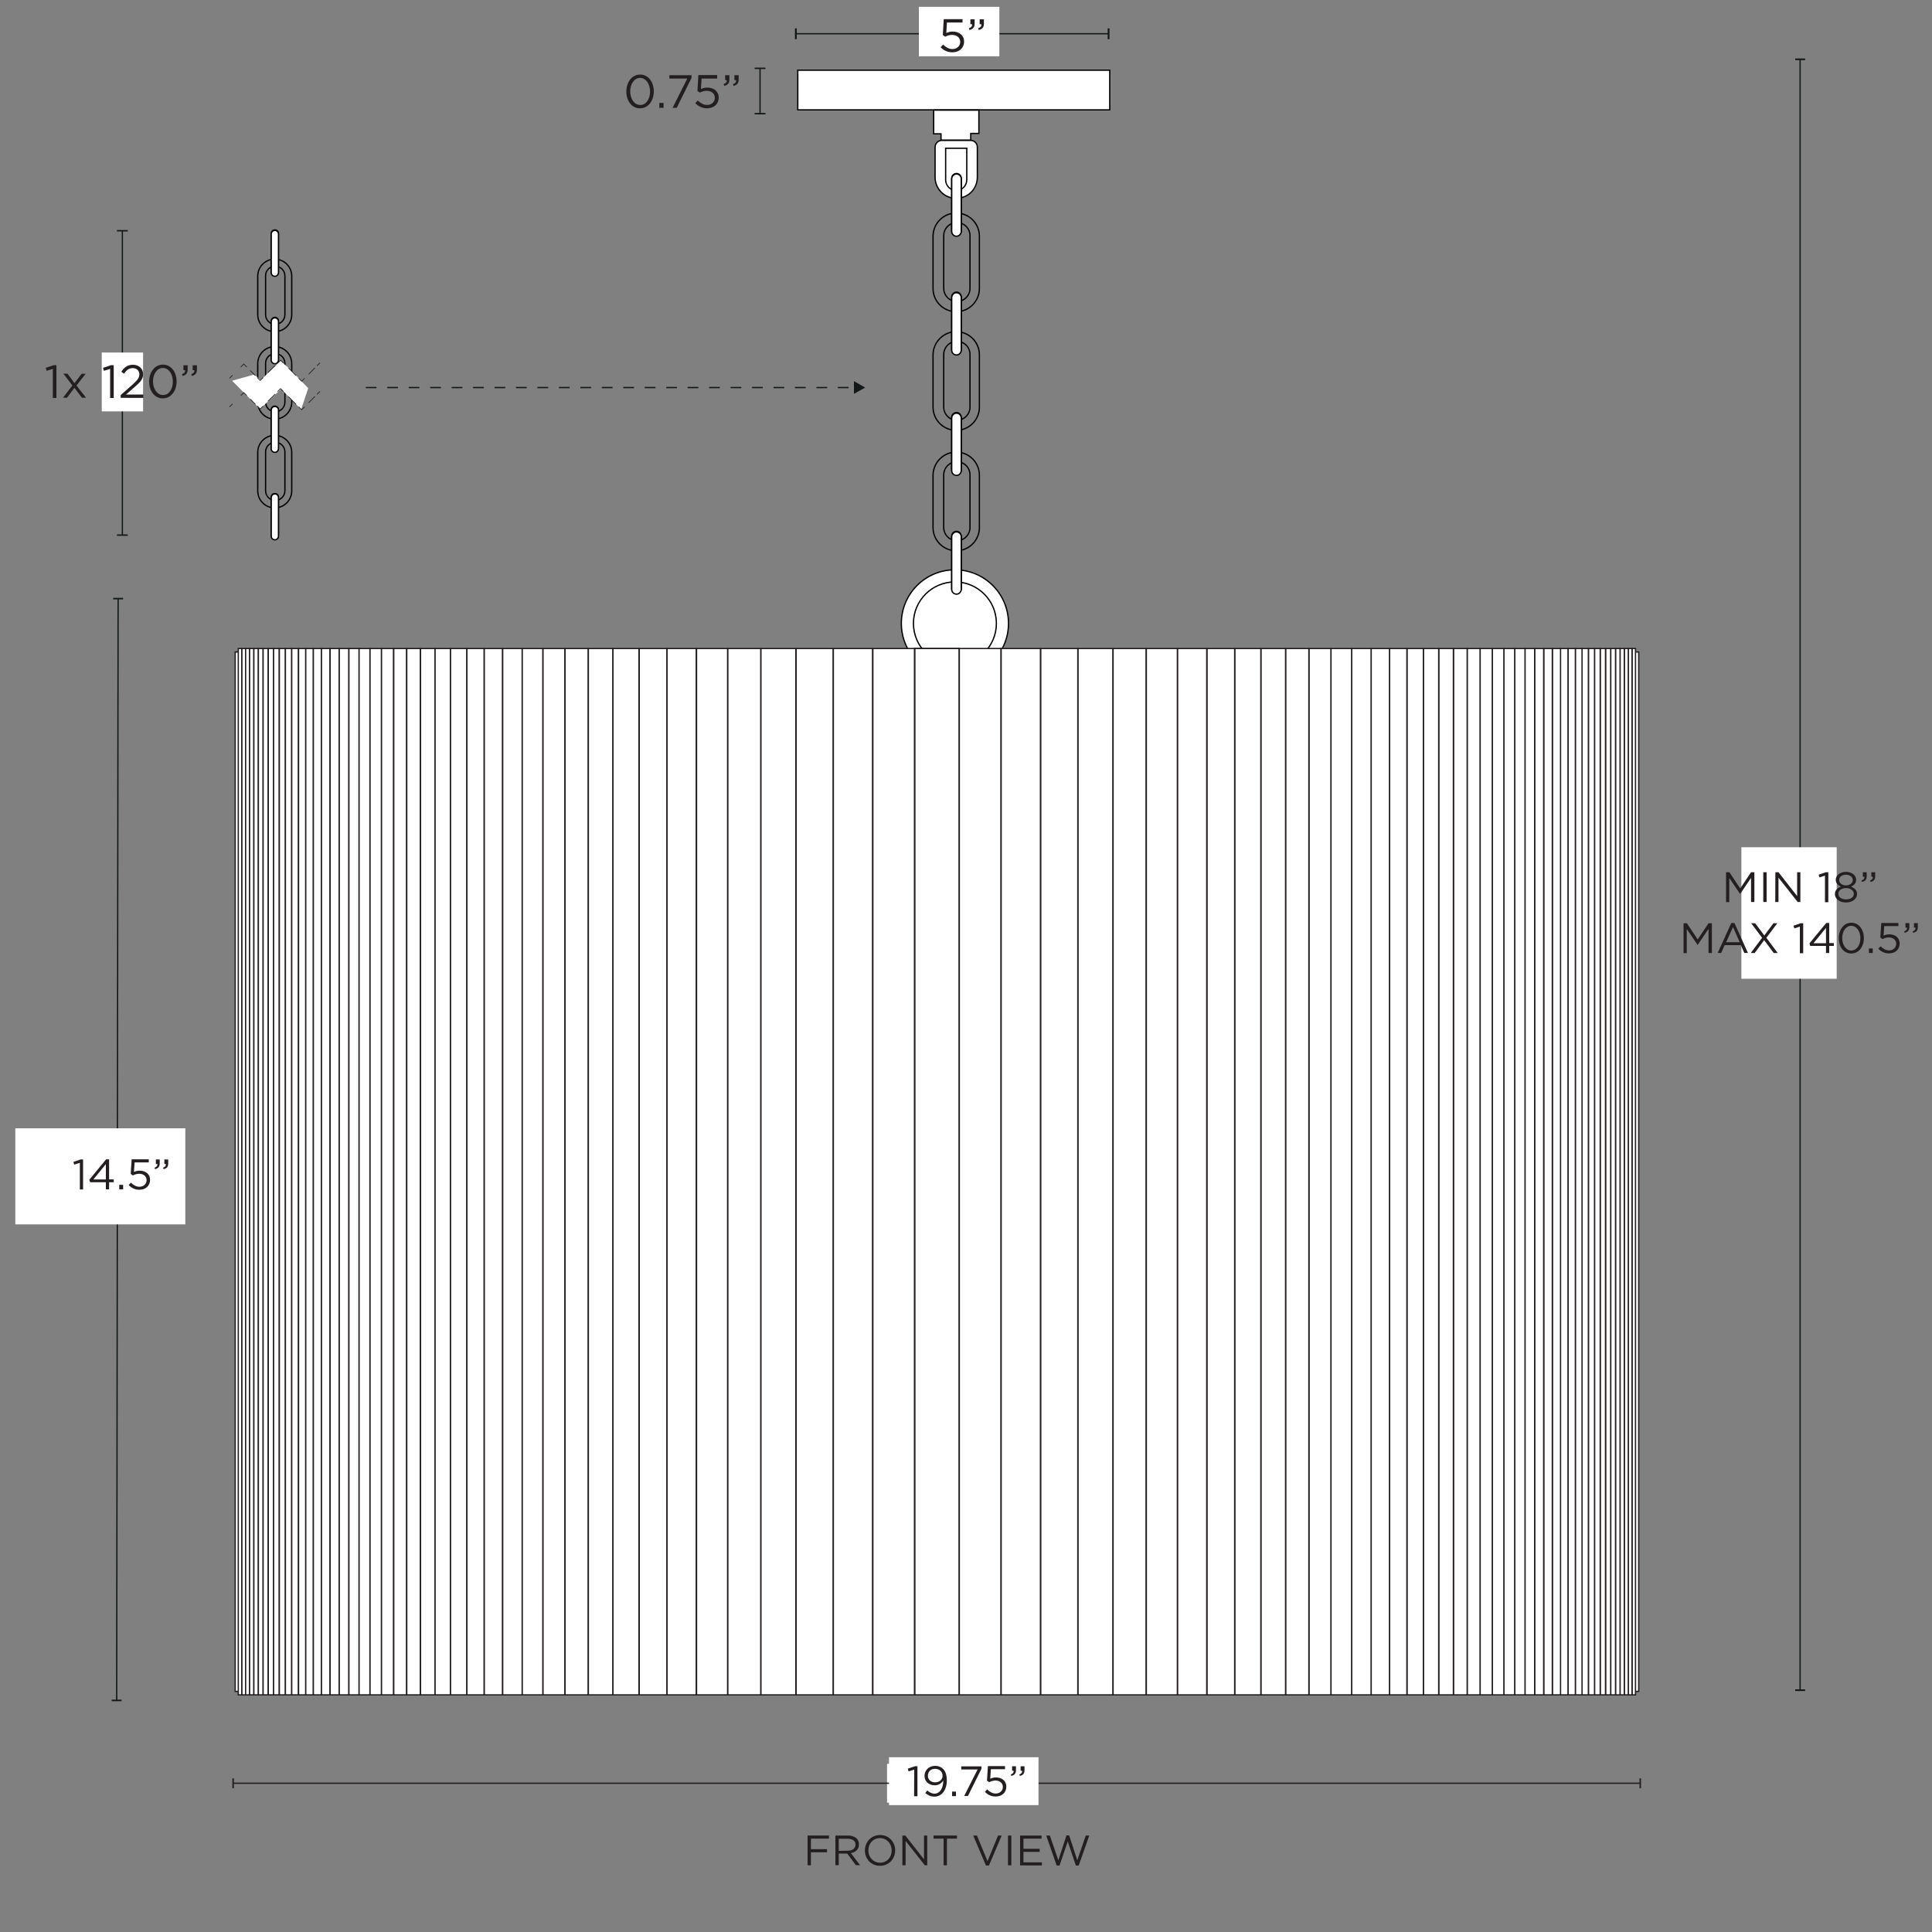 <svg xml:space="preserve" style="enable-background:new 0 0 1500 1500;" viewBox="0 0 1500 1500" height="1500px" width="1500px" y="0px" x="0px" xmlns:xlink="http://www.w3.org/1999/xlink" xmlns="http://www.w3.org/2000/svg" id="Capa_1" version="1.1">
<rect x="0" y="0" width="1500" height="1500" fill="#808080" stroke="none"/>
<style type="text/css">
	.st0{fill:#FFFFFF;stroke:#000000;stroke-miterlimit:10;}
	.st1{fill:none;stroke:#000000;stroke-miterlimit:10;}
	.st2{fill:none;stroke:#131718;stroke-miterlimit:10;}
	.st3{fill:#131718;}
	.st4{fill:#FFFFFF;}
	.st5{fill:none;stroke:#131718;stroke-miterlimit:10;stroke-dasharray:8.33,8.33;}
	.st6{fill:#231F20;}
	.st7{fill:none;stroke:#131718;stroke-width:0.5;stroke-miterlimit:10;}
	.st8{fill:none;stroke:#131718;stroke-width:0.5;stroke-miterlimit:10;stroke-dasharray:7,7;}
	.st9{fill:none;stroke:#131718;stroke-width:0.5;stroke-miterlimit:10;stroke-dasharray:9.66,9.66;}
	.st10{fill:none;stroke:#131718;stroke-width:0.5;stroke-miterlimit:10;stroke-dasharray:10.19,10.19;}
	.st11{fill:none;stroke:#131718;stroke-width:0.5;stroke-miterlimit:10;stroke-dasharray:8.33,8.33;}
	.st12{fill:#FFFFFF;stroke:#231F20;stroke-miterlimit:10;}
	.st13{fill:none;stroke:#231F20;stroke-miterlimit:10;}
	.st14{fill:none;}
</style>
<g>
	<circle r="41.6" cy="484" cx="741.4" class="st0"></circle>
	<circle r="32.2" cy="484" cx="741.4" class="st0"></circle>
</g>
<g>
	<rect height="30.8" width="242.2" class="st0" y="54.5" x="619.4"></rect>
	<g>
		<polygon points="724.9,85.5 760,85.5 760,103.6 753.7,103.6 753.7,108.8 730.6,108.8 730.6,103.9 724.9,103.9" class="st0"></polygon>
		<path d="M731.2,109h22.4c2.9,0,5.2,2.3,5.2,5.2v23.4c0,9.1-7.3,16.4-16.4,16.4l0,0c-9.1,0-16.4-7.3-16.4-16.4v-23.4
			C726,111.4,728.4,109,731.2,109L731.2,109z" class="st0"></path>
		<path d="M734.2,115.1h16.4v24.6c0,4.5-3.7,8.2-8.2,8.2l0,0c-4.5,0-8.2-3.7-8.2-8.2L734.2,115.1L734.2,115.1
			L734.2,115.1z" class="st0"></path>
	</g>
	<g>
		<path d="M742.4,165.4L742.4,165.4c9.9,0,18,8,18,18v40.6c0,9.9-8,18-18,18h0c-9.9,0-18-8-18-18v-40.6
			C724.5,173.4,732.5,165.4,742.4,165.4z" class="st1"></path>
		<path d="M742.9,172.8L742.9,172.8c5.7,0,10.2,4.6,10.2,10.2v40.9c0,5.6-4.6,10.2-10.2,10.2h0
			c-5.6,0-10.2-4.6-10.2-10.2V183C732.7,177.4,737.3,172.8,742.9,172.8z" class="st1"></path>
		<path d="M742.6,183L742.6,183c-2.1,0-3.7-1.7-3.7-3.8v-40.7c0-2.1,1.7-3.8,3.7-3.8l0,0c2.1,0,3.7,1.7,3.7,3.8v40.7
			C746.3,181.3,744.6,183,742.6,183z" class="st0"></path>
		<path d="M742.6,183.4L742.6,183.4c-2.1,0-3.7-1.7-3.7-3.8v-40.7c0-2.1,1.7-3.8,3.7-3.8l0,0c2.1,0,3.7,1.7,3.7,3.8
			v40.7C746.3,181.7,744.6,183.4,742.6,183.4z" class="st0"></path>
		<path d="M742.4,257.5L742.4,257.5c9.9,0,18,8,18,18v40.6c0,9.9-8,18-18,18h0c-9.9,0-18-8-18-18v-40.6
			C724.5,265.6,732.5,257.5,742.4,257.5z" class="st1"></path>
		<path d="M742.9,265L742.9,265c5.7,0,10.2,4.6,10.2,10.2v40.9c0,5.6-4.6,10.2-10.2,10.2h0c-5.6,0-10.2-4.6-10.2-10.2
			v-40.9C732.7,269.6,737.3,265,742.9,265z" class="st1"></path>
		<path d="M742.6,275.1L742.6,275.1c-2.1,0-3.7-1.7-3.7-3.8v-40.7c0-2.1,1.7-3.8,3.7-3.8l0,0c2.1,0,3.7,1.7,3.7,3.8
			v40.7C746.3,273.5,744.6,275.1,742.6,275.1z" class="st0"></path>
		<path d="M742.6,275.6L742.6,275.6c-2.1,0-3.7-1.7-3.7-3.8v-40.7c0-2.1,1.7-3.8,3.7-3.8l0,0c2.1,0,3.7,1.7,3.7,3.8
			v40.7C746.3,273.9,744.6,275.6,742.6,275.6z" class="st0"></path>
		<path d="M742.4,351L742.4,351c9.9,0,18,8,18,18v40.6c0,9.9-8,18-18,18h0c-9.9,0-18-8-18-18V369
			C724.5,359.1,732.5,351,742.4,351z" class="st1"></path>
		<path d="M742.9,358.5L742.9,358.5c5.7,0,10.2,4.6,10.2,10.2v40.9c0,5.6-4.6,10.2-10.2,10.2h0
			c-5.6,0-10.2-4.6-10.2-10.2v-40.9C732.7,363.1,737.3,358.5,742.9,358.5z" class="st1"></path>
		<path d="M742.6,368.6L742.6,368.6c-2.1,0-3.7-1.7-3.7-3.8v-40.7c0-2.1,1.7-3.8,3.7-3.8l0,0c2.1,0,3.7,1.7,3.7,3.8
			v40.7C746.3,367,744.6,368.6,742.6,368.6z" class="st0"></path>
		<path d="M742.6,369.1L742.6,369.1c-2.1,0-3.7-1.7-3.7-3.8v-40.7c0-2.1,1.7-3.8,3.7-3.8l0,0c2.1,0,3.7,1.7,3.7,3.8
			v40.7C746.3,367.4,744.6,369.1,742.6,369.1z" class="st0"></path>
		<path d="M742.6,460.8L742.6,460.8c-2.1,0-3.7-1.7-3.7-3.8v-40.7c0-2.1,1.7-3.8,3.7-3.8l0,0c2.1,0,3.7,1.7,3.7,3.8
			v40.7C746.3,459.1,744.6,460.8,742.6,460.8z" class="st0"></path>
		<path d="M742.6,461.3L742.6,461.3c-2.1,0-3.7-1.7-3.7-3.8v-40.7c0-2.1,1.7-3.8,3.7-3.8l0,0c2.1,0,3.7,1.7,3.7,3.8
			v40.7C746.3,459.6,744.6,461.3,742.6,461.3z" class="st0"></path>
	</g>
</g>
<g>
	<line y2="415.5" x2="95" y1="179.1" x1="95" class="st2"></line>
	<rect height="1.1" width="8.4" class="st3" y="178.6" x="90.8"></rect>
	<rect height="1.1" width="8.4" class="st3" y="414.9" x="90.8"></rect>
</g>
<rect height="45.7" width="32.1" class="st4" y="273.7" x="79"></rect>
<g>
	<g>
		<line y2="300.9" x2="664.5" y1="300.9" x1="284" class="st5"></line>
		<g>
			<polygon points="663,305.8 671.7,300.9 663,295.9" class="st3"></polygon>
		</g>
	</g>
</g>
<g>
	<path d="M41,286.4l-4.8,1.5l-0.7-2.3l6.2-2.1h2.1v25.5H41V286.4L41,286.4z" class="st6"></path>
	<path d="M57.8,297.5l5.6-7.3h3.1l-7.1,9.1l7.4,9.5h-3.2l-5.8-7.7l-5.8,7.7h-3.1l7.3-9.5l-7-9.2h3.2L57.8,297.5
		L57.8,297.5z" class="st6"></path>
	<path d="M85.5,286.4l-4.8,1.5l-0.7-2.3l6.2-2.1h2.1v25.5h-2.8L85.5,286.4L85.5,286.4z" class="st6"></path>
	<path d="M93.7,306.7l9.2-8.1c3.9-3.5,5.3-5.4,5.3-8c0-3-2.3-4.8-5.1-4.8c-2.9,0-4.8,1.5-6.8,4.3l-2.1-1.5
		c2.3-3.4,4.7-5.4,9.1-5.4c4.5,0,7.8,3,7.8,7.2v0.1c0,3.7-1.9,6-6.4,9.8l-6.8,6h13.4v2.6H93.7L93.7,306.7L93.7,306.7z" class="st6"></path>
	<path d="M115.8,296.3L115.8,296.3c0-7.2,4.2-13.2,10.7-13.2c6.5,0,10.6,5.9,10.6,13v0.1c0,7.1-4.2,13.1-10.7,13.1
		S115.8,303.4,115.8,296.3z M134.2,296.3L134.2,296.3c0-5.6-3-10.6-7.7-10.6s-7.7,4.8-7.7,10.4v0.1c0,5.5,3,10.5,7.8,10.5
		C131.3,306.7,134.3,301.8,134.2,296.3L134.2,296.3z" class="st6"></path>
	<path d="M141.3,290.5c1.8-0.6,2.6-1.6,2.4-3.1h-1.3v-3.8h3.3v3.3c0,2.9-1.3,4.3-4,5L141.3,290.5L141.3,290.5z
		 M148.5,290.5c1.8-0.6,2.6-1.6,2.4-3.1h-1.3v-3.8h3.3v3.3c0,2.9-1.2,4.3-4,5L148.5,290.5L148.5,290.5z" class="st6"></path>
</g>
<g>
	<line y2="88.3" x2="590.1" y1="53.1" x1="590.1" class="st2"></line>
	<rect height="1.1" width="8.4" class="st3" y="52.5" x="585.9"></rect>
	<rect height="1.1" width="8.4" class="st3" y="87.7" x="585.9"></rect>
</g>
<g>
	<path d="M486.3,71.1L486.3,71.1c0-7.2,4.2-13.2,10.7-13.2c6.5,0,10.6,5.9,10.6,13V71c0,7.1-4.2,13.1-10.7,13.1
		C490.4,84.1,486.3,78.2,486.3,71.1z M504.7,71.1L504.7,71.1c0-5.6-3-10.6-7.7-10.6c-4.7,0-7.7,4.8-7.7,10.4V71
		c0,5.5,3,10.5,7.8,10.5S504.7,76.6,504.7,71.1L504.7,71.1z" class="st6"></path>
	<path d="M511.9,79.9h3.3v3.8h-3.3V79.9z" class="st6"></path>
	<path d="M533.6,61h-13.9v-2.6h17.2v2.1l-11.5,23.2h-3.2L533.6,61L533.6,61z" class="st6"></path>
	<path d="M539.8,80.1l1.9-2.1c2.2,2.1,4.6,3.5,7.2,3.5c3.6,0,6.1-2.4,6.1-5.6v-0.1c0-3.1-2.6-5.3-6.3-5.3
		c-2.1,0-3.8,0.6-5.3,1.4l-1.9-1.3l0.7-12.3h14.6V61h-12.1l-0.5,8.1c1.5-0.6,2.9-1.1,5-1.1c4.9,0,8.8,2.9,8.8,7.7v0.1
		c0,5-3.8,8.3-9,8.3C545.2,84.1,542.1,82.4,539.8,80.1L539.8,80.1z" class="st6"></path>
	<path d="M561.8,65.3c1.8-0.6,2.6-1.6,2.4-3.1H563v-3.8h3.3v3.3c0,2.9-1.3,4.3-4,5L561.8,65.3z M569.1,65.3
		c1.8-0.6,2.6-1.6,2.4-3.1h-1.3v-3.8h3.3v3.3c0,2.9-1.2,4.3-4,5L569.1,65.3L569.1,65.3z" class="st6"></path>
</g>
<g>
	<line y2="26.2" x2="617.9" y1="26.2" x1="860.7" class="st2"></line>
	<rect height="8.4" width="1.4" class="st3" y="22" x="860"></rect>
	<rect height="8.4" width="1.4" class="st3" y="22" x="617.2"></rect>
</g>
<rect height="38.4" width="62.5" class="st4" y="5.3" x="713.4"></rect>
<g>
	<path d="M730.3,36.7l1.9-2.1c2.2,2.1,4.6,3.5,7.2,3.5c3.6,0,6.1-2.4,6.1-5.6v-0.1c0-3.1-2.6-5.3-6.3-5.3
		c-2.1,0-3.8,0.6-5.3,1.4l-1.9-1.3l0.7-12.3h14.6v2.6h-12.1l-0.5,8.1c1.5-0.6,2.9-1.1,5-1.1c4.9,0,8.8,2.9,8.8,7.7v0.1
		c0,5-3.8,8.3-9,8.3C735.7,40.7,732.5,39,730.3,36.7L730.3,36.7z" class="st6"></path>
	<path d="M752.3,21.9c1.8-0.6,2.6-1.6,2.4-3.1h-1.3V15h3.3v3.3c0,2.9-1.3,4.3-4,5L752.3,21.9L752.3,21.9z M759.5,21.9
		c1.8-0.6,2.6-1.6,2.4-3.1h-1.3V15h3.3v3.3c0,2.9-1.2,4.3-4,5L759.5,21.9L759.5,21.9z" class="st6"></path>
</g>
<g>
	<path d="M213.3,201.2L213.3,201.2c7.3,0,13.2,5.9,13.2,13.2v29.9c0,7.3-5.9,13.2-13.2,13.2h0
		c-7.3,0-13.2-5.9-13.2-13.2v-29.9C200.1,207.1,206,201.2,213.3,201.2z" class="st1"></path>
	<path d="M213.7,206.7L213.7,206.7c4.2,0,7.5,3.4,7.5,7.5v30.1c0,4.2-3.4,7.5-7.5,7.5h0c-4.2,0-7.5-3.4-7.5-7.5v-30.1
		C206.1,210,209.5,206.7,213.7,206.7z" class="st1"></path>
	<path d="M213.4,214.1L213.4,214.1c-1.5,0-2.8-1.2-2.8-2.8v-30c0-1.5,1.2-2.8,2.8-2.8l0,0c1.5,0,2.8,1.2,2.8,2.8v30
		C216.1,212.9,214.9,214.1,213.4,214.1z" class="st0"></path>
	<path d="M213.4,214.5L213.4,214.5c-1.5,0-2.8-1.2-2.8-2.8v-30c0-1.5,1.2-2.8,2.8-2.8l0,0c1.5,0,2.8,1.2,2.8,2.8v30
		C216.1,213.2,214.9,214.5,213.4,214.5z" class="st0"></path>
	<path d="M213.3,269.1L213.3,269.1c7.3,0,13.2,5.9,13.2,13.2v29.9c0,7.3-5.9,13.2-13.2,13.2h0
		c-7.3,0-13.2-5.9-13.2-13.2v-29.9C200.1,275,206,269.1,213.3,269.1z" class="st1"></path>
	<path d="M213.7,274.6L213.7,274.6c4.2,0,7.5,3.4,7.5,7.5v30.1c0,4.2-3.4,7.5-7.5,7.5h0c-4.2,0-7.5-3.4-7.5-7.5v-30.1
		C206.1,278,209.5,274.6,213.7,274.6z" class="st1"></path>
	<path d="M213.4,282L213.4,282c-1.5,0-2.8-1.2-2.8-2.8v-30c0-1.5,1.2-2.8,2.8-2.8l0,0c1.5,0,2.8,1.2,2.8,2.8v30
		C216.1,280.8,214.9,282,213.4,282z" class="st0"></path>
	<path d="M213.4,282.4L213.4,282.4c-1.5,0-2.8-1.2-2.8-2.8v-30c0-1.5,1.2-2.8,2.8-2.8l0,0c1.5,0,2.8,1.2,2.8,2.8v30
		C216.1,281.1,214.9,282.4,213.4,282.4z" class="st0"></path>
	<path d="M213.3,338L213.3,338c7.3,0,13.2,5.9,13.2,13.2v29.9c0,7.3-5.9,13.2-13.2,13.2h0c-7.3,0-13.2-5.9-13.2-13.2
		v-29.9C200.1,343.9,206,338,213.3,338z" class="st1"></path>
	<path d="M213.7,343.4L213.7,343.4c4.2,0,7.5,3.4,7.5,7.5v30.1c0,4.2-3.4,7.5-7.5,7.5h0c-4.2,0-7.5-3.4-7.5-7.5V351
		C206.1,346.8,209.5,343.4,213.7,343.4z" class="st1"></path>
	<path d="M213.4,350.9L213.4,350.9c-1.5,0-2.8-1.2-2.8-2.8v-30c0-1.5,1.2-2.8,2.8-2.8l0,0c1.5,0,2.8,1.2,2.8,2.8v30
		C216.1,349.7,214.9,350.9,213.4,350.9z" class="st0"></path>
	<path d="M213.4,351.2L213.4,351.2c-1.5,0-2.8-1.2-2.8-2.8v-30c0-1.5,1.2-2.8,2.8-2.8l0,0c1.5,0,2.8,1.2,2.8,2.8v30
		C216.1,350,214.9,351.2,213.4,351.2z" class="st0"></path>
	<path d="M213.4,418.8L213.4,418.8c-1.5,0-2.8-1.2-2.8-2.8v-30c0-1.5,1.2-2.8,2.8-2.8l0,0c1.5,0,2.8,1.2,2.8,2.8v30
		C216.1,417.6,214.9,418.8,213.4,418.8z" class="st0"></path>
	<path d="M213.4,419.1L213.4,419.1c-1.5,0-2.8-1.2-2.8-2.8v-30c0-1.5,1.2-2.8,2.8-2.8l0,0c1.5,0,2.8,1.2,2.8,2.8v30
		C216.1,417.9,214.9,419.1,213.4,419.1z" class="st0"></path>
</g>
<g>
	<path d="M225,286.6l14.3,14.8l-5.5,16.5L218.3,302l-16.4,15.5l-21.7-21.9l17.1-4.8c0,0,5.4,4.4,5.2,4.4
		c-0.2,0,15.4-15,15.4-15L225,286.6L225,286.6L225,286.6z" class="st4"></path>
	<g>
		<line y2="313.6" x2="180.5" y1="315.9" x1="178.2" class="st7"></line>
		<polyline points="187,307.1 189.3,304.8 191.6,307.1" class="st7"></polyline>
		<line y2="313.9" x2="198.3" y1="309.8" x1="194.3" class="st8"></line>
		<polyline points="199.7,315.2 202,317.5 204.3,315.2" class="st7"></polyline>
		<line y2="305.9" x2="213.6" y1="311.5" x1="208" class="st9"></line>
		<polyline points="215.5,304 217.8,301.7 220.1,304" class="st7"></polyline>
		<line y2="313.9" x2="229.9" y1="308" x1="224" class="st10"></line>
		<polyline points="231.9,315.8 234.2,318.1 236.5,315.8" class="st7"></polyline>
		<line y2="307.8" x2="244.5" y1="312.6" x1="239.7" class="st11"></line>
		<line y2="303.9" x2="248.4" y1="306.2" x1="246.1" class="st7"></line>
	</g>
	<g>
		<line y2="291.4" x2="180.5" y1="293.7" x1="178.2" class="st7"></line>
		<polyline points="187,285 189.3,282.6 191.6,285" class="st7"></polyline>
		<line y2="291.7" x2="198.3" y1="287.7" x1="194.3" class="st8"></line>
		<polyline points="199.7,293.1 202,295.4 204.3,293.1" class="st7"></polyline>
		<line y2="283.8" x2="213.6" y1="289.3" x1="208" class="st9"></line>
		<polyline points="215.5,281.9 217.8,279.6 220.1,281.9" class="st7"></polyline>
		<line y2="291.7" x2="229.9" y1="285.8" x1="224" class="st10"></line>
		<polyline points="231.9,293.7 234.2,296 236.5,293.7" class="st7"></polyline>
		<line y2="285.6" x2="244.5" y1="290.5" x1="239.7" class="st11"></line>
		<line y2="281.7" x2="248.4" y1="284" x1="246.1" class="st7"></line>
	</g>
</g>
<rect height="30.2" width="74" class="st4" y="1369.4" x="688.7"></rect>
<rect height="807" width="1089.7" class="st12" y="506.2" x="182.6"></rect>
<g>
	<g>
		<g>
			<rect height="812.4" width="2.7" class="st4" y="503.5" x="1267.1"></rect>
			<rect height="812.4" width="2.7" class="st13" y="503.5" x="1267.1"></rect>
		</g>
		<g>
			<rect height="812.4" width="2.9" class="st4" y="503.5" x="1264.2"></rect>
			<rect height="812.4" width="2.9" class="st13" y="503.5" x="1264.2"></rect>
		</g>
		<g>
			<rect height="812.4" width="3.1" class="st4" y="503.5" x="1261.1"></rect>
			<rect height="812.4" width="3.1" class="st13" y="503.5" x="1261.1"></rect>
		</g>
		<g>
			<rect height="812.4" width="3.3" class="st4" y="503.5" x="1257.8"></rect>
			<rect height="812.4" width="3.3" class="st13" y="503.5" x="1257.8"></rect>
		</g>
		<g>
			<rect height="812.4" width="3.5" class="st4" y="503.5" x="1254.3"></rect>
			<rect height="812.4" width="3.5" class="st13" y="503.5" x="1254.3"></rect>
		</g>
		<g>
			<rect height="812.4" width="3.7" class="st4" y="503.5" x="1250.6"></rect>
			<rect height="812.4" width="3.7" class="st13" y="503.5" x="1250.6"></rect>
		</g>
		<g>
			<rect height="812.4" width="3.9" class="st4" y="503.5" x="1246.6"></rect>
			<rect height="812.4" width="3.9" class="st13" y="503.5" x="1246.6"></rect>
		</g>
		<g>
			<rect height="812.4" width="4.1" class="st4" y="503.5" x="1242.4"></rect>
			<rect height="812.4" width="4.1" class="st13" y="503.5" x="1242.4"></rect>
		</g>
		<g>
			<rect height="812.4" width="4.4" class="st4" y="503.5" x="1238"></rect>
			<rect height="812.4" width="4.4" class="st13" y="503.5" x="1238"></rect>
		</g>
		<g>
			<rect height="812.4" width="4.7" class="st4" y="503.5" x="1233.3"></rect>
			<rect height="812.4" width="4.7" class="st13" y="503.5" x="1233.3"></rect>
		</g>
		<g>
			<rect height="812.4" width="4.9" class="st4" y="503.5" x="1228.3"></rect>
			<rect height="812.4" width="4.9" class="st13" y="503.5" x="1228.3"></rect>
		</g>
		<g>
			<rect height="812.4" width="5.2" class="st4" y="503.5" x="1223.1"></rect>
			<rect height="812.4" width="5.2" class="st13" y="503.5" x="1223.1"></rect>
		</g>
		<g>
			<rect height="812.4" width="5.6" class="st4" y="503.5" x="1217.5"></rect>
			<rect height="812.4" width="5.6" class="st13" y="503.5" x="1217.5"></rect>
		</g>
		<g>
			<rect height="812.4" width="5.9" class="st4" y="503.5" x="1211.5"></rect>
			<rect height="812.4" width="5.9" class="st13" y="503.5" x="1211.5"></rect>
		</g>
		<g>
			<rect height="812.4" width="6.3" class="st4" y="503.5" x="1205.3"></rect>
			<rect height="812.4" width="6.3" class="st13" y="503.5" x="1205.3"></rect>
		</g>
		<g>
			<rect height="812.4" width="6.6" class="st4" y="503.5" x="1198.6"></rect>
			<rect height="812.4" width="6.6" class="st13" y="503.5" x="1198.6"></rect>
		</g>
		<g>
			<rect height="812.4" width="7" class="st4" y="503.5" x="1191.5"></rect>
			<rect height="812.4" width="7" class="st13" y="503.5" x="1191.5"></rect>
		</g>
		<g>
			<rect height="812.4" width="7.5" class="st4" y="503.5" x="1184"></rect>
			<rect height="812.4" width="7.5" class="st13" y="503.5" x="1184"></rect>
		</g>
		<g>
			<rect height="812.4" width="7.9" class="st4" y="503.5" x="1176.1"></rect>
			<rect height="812.4" width="7.9" class="st13" y="503.5" x="1176.1"></rect>
		</g>
		<g>
			<rect height="812.4" width="8.4" class="st4" y="503.5" x="1167.6"></rect>
			<rect height="812.4" width="8.4" class="st13" y="503.5" x="1167.6"></rect>
		</g>
		<g>
			<rect height="812.4" width="8.9" class="st4" y="503.5" x="1158.7"></rect>
			<rect height="812.4" width="8.9" class="st13" y="503.5" x="1158.7"></rect>
		</g>
		<g>
			<rect height="812.4" width="9.4" class="st4" y="503.5" x="1149.2"></rect>
			<rect height="812.4" width="9.4" class="st13" y="503.5" x="1149.2"></rect>
		</g>
		<g>
			<rect height="812.4" width="10" class="st4" y="503.5" x="1139.1"></rect>
			<rect height="812.4" width="10" class="st13" y="503.5" x="1139.1"></rect>
		</g>
		<g>
			<rect height="812.4" width="10.6" class="st4" y="503.5" x="1128.5"></rect>
			<rect height="812.4" width="10.6" class="st13" y="503.5" x="1128.5"></rect>
		</g>
		<g>
			<rect height="812.4" width="11.3" class="st4" y="503.5" x="1117.1"></rect>
			<rect height="812.4" width="11.3" class="st13" y="503.5" x="1117.1"></rect>
		</g>
		<g>
			<rect height="812.4" width="11.9" class="st4" y="503.5" x="1105.1"></rect>
			<rect height="812.4" width="11.9" class="st13" y="503.5" x="1105.1"></rect>
		</g>
		<g>
			<rect height="812.4" width="12.7" class="st4" y="503.5" x="1092.4"></rect>
			<rect height="812.4" width="12.7" class="st13" y="503.5" x="1092.4"></rect>
		</g>
		<g>
			<rect height="812.4" width="13.4" class="st4" y="503.5" x="1078.9"></rect>
			<rect height="812.4" width="13.4" class="st13" y="503.5" x="1078.9"></rect>
		</g>
		<g>
			<rect height="812.4" width="14.2" class="st4" y="503.5" x="1064.6"></rect>
			<rect height="812.4" width="14.2" class="st13" y="503.5" x="1064.6"></rect>
		</g>
		<g>
			<rect height="812.4" width="15.1" class="st4" y="503.5" x="1049.4"></rect>
			<rect height="812.4" width="15.1" class="st13" y="503.5" x="1049.4"></rect>
		</g>
		<g>
			<rect height="812.4" width="16" class="st4" y="503.5" x="1033.4"></rect>
			<rect height="812.4" width="16" class="st13" y="503.5" x="1033.4"></rect>
		</g>
		<g>
			<rect height="812.4" width="17" class="st4" y="503.5" x="1016.3"></rect>
			<rect height="812.4" width="17" class="st13" y="503.5" x="1016.3"></rect>
		</g>
		<g>
			<rect height="812.4" width="18" class="st4" y="503.5" x="998.2"></rect>
			<rect height="812.4" width="18" class="st13" y="503.5" x="998.2"></rect>
		</g>
		<g>
			<rect height="812.4" width="19.1" class="st4" y="503.5" x="979"></rect>
			<rect height="812.4" width="19.1" class="st13" y="503.5" x="979"></rect>
		</g>
		<g>
			<rect height="812.4" width="20.2" class="st4" y="503.5" x="958.7"></rect>
			<rect height="812.4" width="20.2" class="st13" y="503.5" x="958.7"></rect>
		</g>
		<g>
			<rect height="812.4" width="21.5" class="st4" y="503.5" x="937.1"></rect>
			<rect height="812.4" width="21.5" class="st13" y="503.5" x="937.1"></rect>
		</g>
		<g>
			<rect height="812.4" width="22.7" class="st4" y="503.5" x="914.2"></rect>
			<rect height="812.4" width="22.7" class="st13" y="503.5" x="914.2"></rect>
		</g>
		<g>
			<rect height="812.4" width="24.1" class="st4" y="503.5" x="890"></rect>
			<rect height="812.4" width="24.1" class="st13" y="503.5" x="890"></rect>
		</g>
		<g>
			<rect height="812.4" width="25.6" class="st4" y="503.5" x="864.2"></rect>
			<rect height="812.4" width="25.6" class="st13" y="503.5" x="864.2"></rect>
		</g>
		<g>
			<rect height="812.4" width="27.1" class="st4" y="503.5" x="836.9"></rect>
			<rect height="812.4" width="27.1" class="st13" y="503.5" x="836.9"></rect>
		</g>
		<g>
			<rect height="812.4" width="28.8" class="st4" y="503.5" x="808"></rect>
			<rect height="812.4" width="28.8" class="st13" y="503.5" x="808"></rect>
		</g>
		<g>
			<rect height="812.4" width="30.5" class="st4" y="503.5" x="777.3"></rect>
			<rect height="812.4" width="30.5" class="st13" y="503.5" x="777.3"></rect>
		</g>
		<g>
			<rect height="812.4" width="32.3" class="st4" y="503.5" x="744.8"></rect>
			<rect height="812.4" width="32.3" class="st13" y="503.5" x="744.8"></rect>
		</g>
		<g>
			<rect height="812.4" width="34.3" class="st4" y="503.5" x="710.3"></rect>
			<rect height="812.4" width="34.3" class="st13" y="503.5" x="710.3"></rect>
		</g>
	</g>
	<g>
		<g>
			<rect height="812.4" width="2.7" class="st4" y="503.5" x="185"></rect>
			<rect height="812.4" width="2.7" class="st13" y="503.5" x="185"></rect>
		</g>
		<g>
			<rect height="812.4" width="2.9" class="st4" y="503.5" x="187.8"></rect>
			<rect height="812.4" width="2.9" class="st13" y="503.5" x="187.8"></rect>
		</g>
		<g>
			<rect height="812.4" width="3.1" class="st4" y="503.5" x="190.7"></rect>
			<rect height="812.4" width="3.1" class="st13" y="503.5" x="190.7"></rect>
		</g>
		<g>
			<rect height="812.4" width="3.3" class="st4" y="503.5" x="193.8"></rect>
			<rect height="812.4" width="3.3" class="st13" y="503.5" x="193.8"></rect>
		</g>
		<g>
			<rect height="812.4" width="3.5" class="st4" y="503.5" x="197.1"></rect>
			<rect height="812.4" width="3.5" class="st13" y="503.5" x="197.1"></rect>
		</g>
		<g>
			<rect height="812.4" width="3.7" class="st4" y="503.5" x="200.6"></rect>
			<rect height="812.4" width="3.7" class="st13" y="503.5" x="200.6"></rect>
		</g>
		<g>
			<rect height="812.4" width="3.9" class="st4" y="503.5" x="204.3"></rect>
			<rect height="812.4" width="3.9" class="st13" y="503.5" x="204.3"></rect>
		</g>
		<g>
			<rect height="812.4" width="4.1" class="st4" y="503.5" x="208.3"></rect>
			<rect height="812.4" width="4.1" class="st13" y="503.5" x="208.3"></rect>
		</g>
		<g>
			<rect height="812.4" width="4.4" class="st4" y="503.5" x="212.4"></rect>
			<rect height="812.4" width="4.4" class="st13" y="503.5" x="212.4"></rect>
		</g>
		<g>
			<rect height="812.4" width="4.7" class="st4" y="503.5" x="216.9"></rect>
			<rect height="812.4" width="4.7" class="st13" y="503.5" x="216.9"></rect>
		</g>
		<g>
			<rect height="812.4" width="4.9" class="st4" y="503.5" x="221.6"></rect>
			<rect height="812.4" width="4.9" class="st13" y="503.5" x="221.6"></rect>
		</g>
		<g>
			<rect height="812.4" width="5.2" class="st4" y="503.5" x="226.5"></rect>
			<rect height="812.4" width="5.2" class="st13" y="503.5" x="226.5"></rect>
		</g>
		<g>
			<rect height="812.4" width="5.6" class="st4" y="503.5" x="231.8"></rect>
			<rect height="812.4" width="5.6" class="st13" y="503.5" x="231.8"></rect>
		</g>
		<g>
			<rect height="812.4" width="5.9" class="st4" y="503.5" x="237.4"></rect>
			<rect height="812.4" width="5.9" class="st13" y="503.5" x="237.4"></rect>
		</g>
		<g>
			<rect height="812.4" width="6.3" class="st4" y="503.5" x="243.3"></rect>
			<rect height="812.4" width="6.3" class="st13" y="503.5" x="243.3"></rect>
		</g>
		<g>
			<rect height="812.4" width="6.6" class="st4" y="503.5" x="249.6"></rect>
			<rect height="812.4" width="6.6" class="st13" y="503.5" x="249.6"></rect>
		</g>
		<g>
			<rect height="812.4" width="7" class="st4" y="503.5" x="256.3"></rect>
			<rect height="812.4" width="7" class="st13" y="503.5" x="256.3"></rect>
		</g>
		<g>
			<rect height="812.4" width="7.5" class="st4" y="503.5" x="263.4"></rect>
			<rect height="812.4" width="7.5" class="st13" y="503.5" x="263.4"></rect>
		</g>
		<g>
			<rect height="812.4" width="7.9" class="st4" y="503.5" x="270.9"></rect>
			<rect height="812.4" width="7.9" class="st13" y="503.5" x="270.9"></rect>
		</g>
		<g>
			<rect height="812.4" width="8.4" class="st4" y="503.5" x="278.8"></rect>
			<rect height="812.4" width="8.4" class="st13" y="503.5" x="278.8"></rect>
		</g>
		<g>
			<rect height="812.4" width="8.9" class="st4" y="503.5" x="287.3"></rect>
			<rect height="812.4" width="8.9" class="st13" y="503.5" x="287.3"></rect>
		</g>
		<g>
			<rect height="812.4" width="9.4" class="st4" y="503.5" x="296.2"></rect>
			<rect height="812.4" width="9.4" class="st13" y="503.5" x="296.2"></rect>
		</g>
		<g>
			<rect height="812.4" width="10" class="st4" y="503.5" x="305.7"></rect>
			<rect height="812.4" width="10" class="st13" y="503.5" x="305.7"></rect>
		</g>
		<g>
			<rect height="812.4" width="10.6" class="st4" y="503.5" x="315.8"></rect>
			<rect height="812.4" width="10.6" class="st13" y="503.5" x="315.8"></rect>
		</g>
		<g>
			<rect height="812.4" width="11.3" class="st4" y="503.5" x="326.5"></rect>
			<rect height="812.4" width="11.3" class="st13" y="503.5" x="326.5"></rect>
		</g>
		<g>
			<rect height="812.4" width="11.9" class="st4" y="503.5" x="337.8"></rect>
			<rect height="812.4" width="11.9" class="st13" y="503.5" x="337.8"></rect>
		</g>
		<g>
			<rect height="812.4" width="12.7" class="st4" y="503.5" x="349.8"></rect>
			<rect height="812.4" width="12.7" class="st13" y="503.5" x="349.8"></rect>
		</g>
		<g>
			<rect height="812.4" width="13.4" class="st4" y="503.5" x="362.5"></rect>
			<rect height="812.4" width="13.4" class="st13" y="503.5" x="362.5"></rect>
		</g>
		<g>
			<rect height="812.4" width="14.2" class="st4" y="503.5" x="376"></rect>
			<rect height="812.4" width="14.2" class="st13" y="503.5" x="376"></rect>
		</g>
		<g>
			<rect height="812.4" width="15.1" class="st4" y="503.5" x="390.3"></rect>
			<rect height="812.4" width="15.1" class="st13" y="503.5" x="390.3"></rect>
		</g>
		<g>
			<rect height="812.4" width="16" class="st4" y="503.5" x="405.5"></rect>
			<rect height="812.4" width="16" class="st13" y="503.5" x="405.5"></rect>
		</g>
		<g>
			<rect height="812.4" width="17" class="st4" y="503.5" x="421.6"></rect>
			<rect height="812.4" width="17" class="st13" y="503.5" x="421.6"></rect>
		</g>
		<g>
			<rect height="812.4" width="18" class="st4" y="503.5" x="438.7"></rect>
			<rect height="812.4" width="18" class="st13" y="503.5" x="438.7"></rect>
		</g>
		<g>
			<rect height="812.4" width="19.1" class="st4" y="503.5" x="456.8"></rect>
			<rect height="812.4" width="19.1" class="st13" y="503.5" x="456.8"></rect>
		</g>
		<g>
			<rect height="812.4" width="20.2" class="st4" y="503.5" x="475.9"></rect>
			<rect height="812.4" width="20.2" class="st13" y="503.5" x="475.9"></rect>
		</g>
		<g>
			<rect height="812.4" width="21.5" class="st4" y="503.5" x="496.3"></rect>
			<rect height="812.4" width="21.5" class="st13" y="503.5" x="496.3"></rect>
		</g>
		<g>
			<rect height="812.4" width="22.7" class="st4" y="503.5" x="517.9"></rect>
			<rect height="812.4" width="22.7" class="st13" y="503.5" x="517.9"></rect>
		</g>
		<g>
			<rect height="812.4" width="24.1" class="st4" y="503.5" x="540.8"></rect>
			<rect height="812.4" width="24.1" class="st13" y="503.5" x="540.8"></rect>
		</g>
		<g>
			<rect height="812.4" width="25.6" class="st4" y="503.5" x="565.1"></rect>
			<rect height="812.4" width="25.6" class="st13" y="503.5" x="565.1"></rect>
		</g>
		<g>
			<rect height="812.4" width="27.1" class="st4" y="503.5" x="590.8"></rect>
			<rect height="812.4" width="27.1" class="st13" y="503.5" x="590.8"></rect>
		</g>
		<g>
			<rect height="812.4" width="28.8" class="st4" y="503.5" x="618.1"></rect>
			<rect height="812.4" width="28.8" class="st13" y="503.5" x="618.1"></rect>
		</g>
		<g>
			<rect height="812.4" width="30.5" class="st4" y="503.5" x="647"></rect>
			<rect height="812.4" width="30.5" class="st13" y="503.5" x="647"></rect>
		</g>
		<g>
			<rect height="812.4" width="32.3" class="st4" y="503.5" x="677.7"></rect>
			<rect height="812.4" width="32.3" class="st13" y="503.5" x="677.7"></rect>
		</g>
		<g>
			<rect height="812.4" width="34.3" class="st4" y="503.5" x="710.3"></rect>
			<rect height="812.4" width="34.3" class="st13" y="503.5" x="710.3"></rect>
		</g>
	</g>
</g>
<g>
	<line y2="1320.3" x2="90.6" y1="464.8" x1="91.7" class="st2"></line>
	
		<rect height="7.7" width="1.2" class="st3" transform="matrix(1.326079e-03 -1 1 1.326079e-03 -373.144 555.836)" y="460.9" x="91.1"></rect>
	
		<rect height="7.7" width="1.2" class="st3" transform="matrix(1.326079e-03 -1 1 1.326079e-03 -1229.723 1408.944)" y="1316.3" x="89.9"></rect>
</g>
<g>
	<g>
		<line y2="1384.5" x2="1273.5" y1="1384.5" x1="181" class="st13"></line>
		<rect height="7.7" width="1.2" class="st6" y="1380.7" x="180.4"></rect>
		<rect height="7.7" width="1.2" class="st6" y="1380.7" x="1272.9"></rect>
	</g>
</g>
<rect height="37.2" width="116.1" class="st4" y="1364.3" x="690.2"></rect>
<g>
	<path d="M709.8,1373.9l-4.4,1.4l-0.6-2.1l5.6-1.9h1.9v23.3h-2.6L709.8,1373.9L709.8,1373.9z" class="st6"></path>
	<path d="M732.3,1382.9v-0.5c-1.4,2.2-3.6,3.7-6.5,3.7c-4.7,0-8-3-8-7.2v-0.1c0-4.4,3.4-7.8,8.3-7.8
		c2.6,0,4.6,0.9,6.1,2.4c1.7,1.7,2.9,4.3,2.9,8.9v0.1c0,7.3-3.9,12.5-9.6,12.5c-3,0-5.2-1.2-7.1-2.8l1.5-2c1.9,1.6,3.6,2.5,5.7,2.5
		C729.9,1392.5,732.4,1387.9,732.3,1382.9L732.3,1382.9z M731.8,1378.6L731.8,1378.6c0-3-2.4-5.3-5.9-5.3s-5.5,2.5-5.5,5.4v0.1
		c0,2.9,2.3,5,5.7,5C729.7,1383.8,731.9,1381.3,731.8,1378.6L731.8,1378.6z" class="st6"></path>
	<path d="M739.2,1391h3v3.5h-3V1391z" class="st6"></path>
	<path d="M759,1373.8h-12.7v-2.4H762v1.9l-10.5,21.1h-2.9L759,1373.8L759,1373.8z" class="st6"></path>
	<path d="M764.7,1391.2l1.7-1.9c2,1.9,4.2,3.2,6.6,3.2c3.3,0,5.6-2.2,5.6-5.1v-0.1c0-2.9-2.4-4.9-5.7-4.9
		c-1.9,0-3.5,0.6-4.9,1.3l-1.7-1.2l0.7-11.3h13.3v2.4h-11l-0.5,7.4c1.4-0.6,2.6-1,4.5-1c4.5,0,8,2.7,8,7.1v0.1
		c0,4.5-3.4,7.6-8.2,7.6C769.6,1394.9,766.7,1393.3,764.7,1391.2L764.7,1391.2z" class="st6"></path>
	<path d="M784.8,1377.7c1.6-0.6,2.3-1.4,2.2-2.9h-1.2v-3.5h3v3c0,2.7-1.2,4-3.7,4.5L784.8,1377.7L784.8,1377.7z
		 M791.4,1377.7c1.6-0.6,2.3-1.4,2.2-2.9h-1.2v-3.5h3v3c0,2.7-1.1,4-3.6,4.5L791.4,1377.7L791.4,1377.7z" class="st6"></path>
</g>
<g>
	<path d="M627,1425.1h16.6v2.4h-14v8.2h12.5v2.4h-12.5v10.1H627V1425.1L627,1425.1z" class="st6"></path>
	<path d="M648.6,1425.1h9.9c2.8,0,5.1,0.9,6.6,2.3c1.1,1.1,1.8,2.7,1.8,4.5v0.1c0,3.8-2.6,6.1-6.3,6.7l7.1,9.4h-3.2
		l-6.7-9h-6.6v9h-2.6L648.6,1425.1L648.6,1425.1z M658.3,1436.9c3.5,0,5.9-1.8,5.9-4.7v-0.1c0-2.8-2.2-4.5-5.9-4.5h-7.1v9.4
		L658.3,1436.9L658.3,1436.9z" class="st6"></path>
	<path d="M671.5,1436.7L671.5,1436.7c0-6.4,4.8-12,11.8-12s11.7,5.5,11.7,11.9v0.1c0,6.4-4.8,11.9-11.8,11.9
		S671.5,1443.1,671.5,1436.7z M692.3,1436.7L692.3,1436.7c0-5.3-3.8-9.6-9.1-9.6s-9,4.2-9,9.5v0.1c0,5.2,3.8,9.5,9.1,9.5
		S692.3,1442,692.3,1436.7z" class="st6"></path>
	<path d="M700.5,1425.1h2.4l14.5,18.5v-18.5h2.5v23.1H718l-14.9-18.9v18.9h-2.5V1425.1z" class="st6"></path>
	<path d="M732.6,1427.5h-7.8v-2.4H743v2.4h-7.8v20.7h-2.6V1427.5z" class="st6"></path>
	<path d="M755.6,1425.1h2.9l8.2,19.9l8.2-19.9h2.8l-9.9,23.3h-2.3L755.6,1425.1L755.6,1425.1z" class="st6"></path>
	<path d="M782.6,1425.1h2.6v23.1h-2.6V1425.1z" class="st6"></path>
	<path d="M792,1425.1h16.7v2.4h-14.1v7.9h12.6v2.4h-12.6v8.1h14.3v2.4H792L792,1425.1L792,1425.1z" class="st6"></path>
	<path d="M812.3,1425.1h2.8l6.6,19.2l6.3-19.3h2.1l6.3,19.3l6.6-19.2h2.7l-8.2,23.3h-2.2l-6.3-18.7l-6.4,18.7h-2.2
		L812.3,1425.1L812.3,1425.1z" class="st6"></path>
</g>
<g>
	<line y2="1312.6" x2="1397.6" y1="46.1" x1="1397.6" class="st2"></line>
	<rect height="1.3" width="7.7" class="st3" y="45.4" x="1393.8"></rect>
	<rect height="1.3" width="7.7" class="st3" y="1311.6" x="1393.8"></rect>
</g>
<rect height="102.1" width="74" class="st4" y="657.8" x="1352"></rect>
<g>
	<path d="M1340.1,677.2h2.6l8.4,12.6l8.4-12.6h2.6v23.1h-2.6v-18.7l-8.4,12.4h-0.1l-8.4-12.3v18.7h-2.5V677.2z" class="st6"></path>
	<path d="M1369,677.2h2.6v23.1h-2.6V677.2z" class="st6"></path>
	<path d="M1378.4,677.2h2.4l14.5,18.5v-18.5h2.5v23.1h-2.1l-14.9-18.9v18.9h-2.5L1378.4,677.2L1378.4,677.2z" class="st6"></path>
	<path d="M1417,679.8l-4.4,1.4l-0.6-2.1l5.6-1.9h1.9v23.3h-2.6V679.8L1417,679.8z" class="st6"></path>
	<path d="M1424.6,694.1L1424.6,694.1c0-2.8,2-4.8,4.7-5.7c-2.1-1-4-2.6-4-5.3V683c0-3.6,3.7-6.1,7.9-6.1
		s7.9,2.5,7.9,6.1v0.1c0,2.7-1.8,4.3-4,5.3c2.7,1,4.7,2.9,4.7,5.6v0.1c0,3.9-3.8,6.6-8.7,6.6C1428.3,700.6,1424.6,698,1424.6,694.1z
		 M1439.3,694L1439.3,694c0-2.6-2.7-4.5-6-4.5c-3.4,0-6,1.8-6,4.4v0.1c0,2.3,2.2,4.3,6,4.3S1439.3,696.4,1439.3,694z M1438.5,683.2
		L1438.5,683.2c0-2.3-2.3-4.1-5.3-4.1c-3,0-5.3,1.7-5.3,4v0.1c0,2.5,2.3,4.2,5.3,4.2S1438.5,685.7,1438.5,683.2z" class="st6"></path>
	<path d="M1445.3,683.6c1.6-0.6,2.3-1.4,2.2-2.9h-1.2v-3.5h3v3c0,2.7-1.2,4-3.7,4.5L1445.3,683.6L1445.3,683.6z
		 M1451.9,683.6c1.6-0.6,2.3-1.4,2.2-2.9h-1.2v-3.5h3v3c0,2.7-1.1,4-3.6,4.5L1451.9,683.6L1451.9,683.6z" class="st6"></path>
	<path d="M1307.1,716.8h2.6l8.4,12.6l8.4-12.6h2.6v23.1h-2.6v-18.7l-8.4,12.4h-0.1l-8.4-12.3v18.7h-2.5V716.8z" class="st6"></path>
	<path d="M1344.2,716.6h2.4l10.5,23.3h-2.8l-2.7-6.1h-12.6l-2.7,6.1h-2.7L1344.2,716.6L1344.2,716.6z M1350.7,731.5
		l-5.2-11.8l-5.3,11.8H1350.7L1350.7,731.5z" class="st6"></path>
	<path d="M1379.9,716.8l-8.5,11.3l8.8,11.8h-3.1l-7.4-10l-7.4,10h-3l8.8-11.8l-8.5-11.3h3.1l7.1,9.5l7.1-9.5H1379.9
		L1379.9,716.8z" class="st6"></path>
	<path d="M1397.5,719.4l-4.4,1.4l-0.6-2.1l5.6-1.9h1.9v23.3h-2.6V719.4L1397.5,719.4z" class="st6"></path>
	<path d="M1417.7,734.4h-12.2l-0.7-1.9l13.1-15.9h2.3v15.6h3.6v2.2h-3.6v5.5h-2.5V734.4L1417.7,734.4z M1417.7,732.3
		v-11.9l-9.7,11.9H1417.7z" class="st6"></path>
	<path d="M1427.6,728.4L1427.6,728.4c0-6.5,3.9-12,9.8-12c5.9,0,9.7,5.4,9.7,11.9v0.1c0,6.5-3.8,11.9-9.8,11.9
		S1427.6,734.9,1427.6,728.4L1427.6,728.4z M1444.4,728.4L1444.4,728.4c0-5.1-2.8-9.6-7.1-9.6c-4.3,0-7,4.4-7,9.5v0.1
		c0,5,2.8,9.6,7.1,9.6C1441.7,737.9,1444.4,733.5,1444.4,728.4L1444.4,728.4z" class="st6"></path>
	<path d="M1451,736.4h3v3.5h-3V736.4z" class="st6"></path>
	<path d="M1458.3,736.6l1.7-1.9c2,1.9,4.2,3.2,6.6,3.2c3.3,0,5.6-2.2,5.6-5.1v-0.1c0-2.9-2.4-4.9-5.7-4.9
		c-1.9,0-3.5,0.6-4.9,1.3l-1.7-1.2l0.7-11.3h13.3v2.4h-11l-0.5,7.4c1.4-0.6,2.6-1,4.5-1c4.5,0,8,2.7,8,7.1v0.1
		c0,4.5-3.4,7.6-8.2,7.6C1463.2,740.3,1460.4,738.7,1458.3,736.6L1458.3,736.6z" class="st6"></path>
	<path d="M1478.4,723.1c1.6-0.6,2.3-1.4,2.2-2.9h-1.2v-3.5h3v3c0,2.7-1.2,4-3.7,4.5L1478.4,723.1L1478.4,723.1z
		 M1485,723.1c1.6-0.6,2.3-1.4,2.2-2.9h-1.2v-3.5h3v3c0,2.7-1.1,4-3.6,4.5L1485,723.1L1485,723.1z" class="st6"></path>
</g>
<rect height="74.6" width="132" class="st4" y="876" x="11.9"></rect>
<g>
	<path d="M62,902.8l-4.4,1.4l-0.6-2.1l5.6-1.9h1.9v23.3H62V902.8L62,902.8z" class="st6"></path>
	<path d="M82.2,917.9H70l-0.7-1.9l13.1-15.9h2.3v15.6h3.6v2.2h-3.6v5.5h-2.5L82.2,917.9L82.2,917.9z M82.2,915.7v-11.9
		l-9.7,11.9H82.2z" class="st6"></path>
	<path d="M92.6,919.9h3v3.5h-3V919.9z" class="st6"></path>
	<path d="M99.9,920.1l1.7-1.9c2,1.9,4.2,3.2,6.6,3.2c3.3,0,5.6-2.2,5.6-5.1v-0.1c0-2.9-2.4-4.9-5.7-4.9
		c-1.9,0-3.5,0.6-4.9,1.3l-1.7-1.2l0.7-11.3h13.3v2.4h-11l-0.5,7.4c1.4-0.6,2.6-1,4.5-1c4.5,0,8,2.7,8,7.1v0.1
		c0,4.5-3.4,7.6-8.2,7.6C104.8,923.8,102,922.2,99.9,920.1L99.9,920.1z" class="st6"></path>
	<path d="M120,906.6c1.6-0.6,2.3-1.4,2.2-2.9H121v-3.5h3v3c0,2.7-1.2,4-3.7,4.5L120,906.6L120,906.6z M126.6,906.6
		c1.6-0.6,2.3-1.4,2.2-2.9h-1.2v-3.5h3v3c0,2.7-1.1,4-3.6,4.5L126.6,906.6L126.6,906.6z" class="st6"></path>
</g>
</svg>
